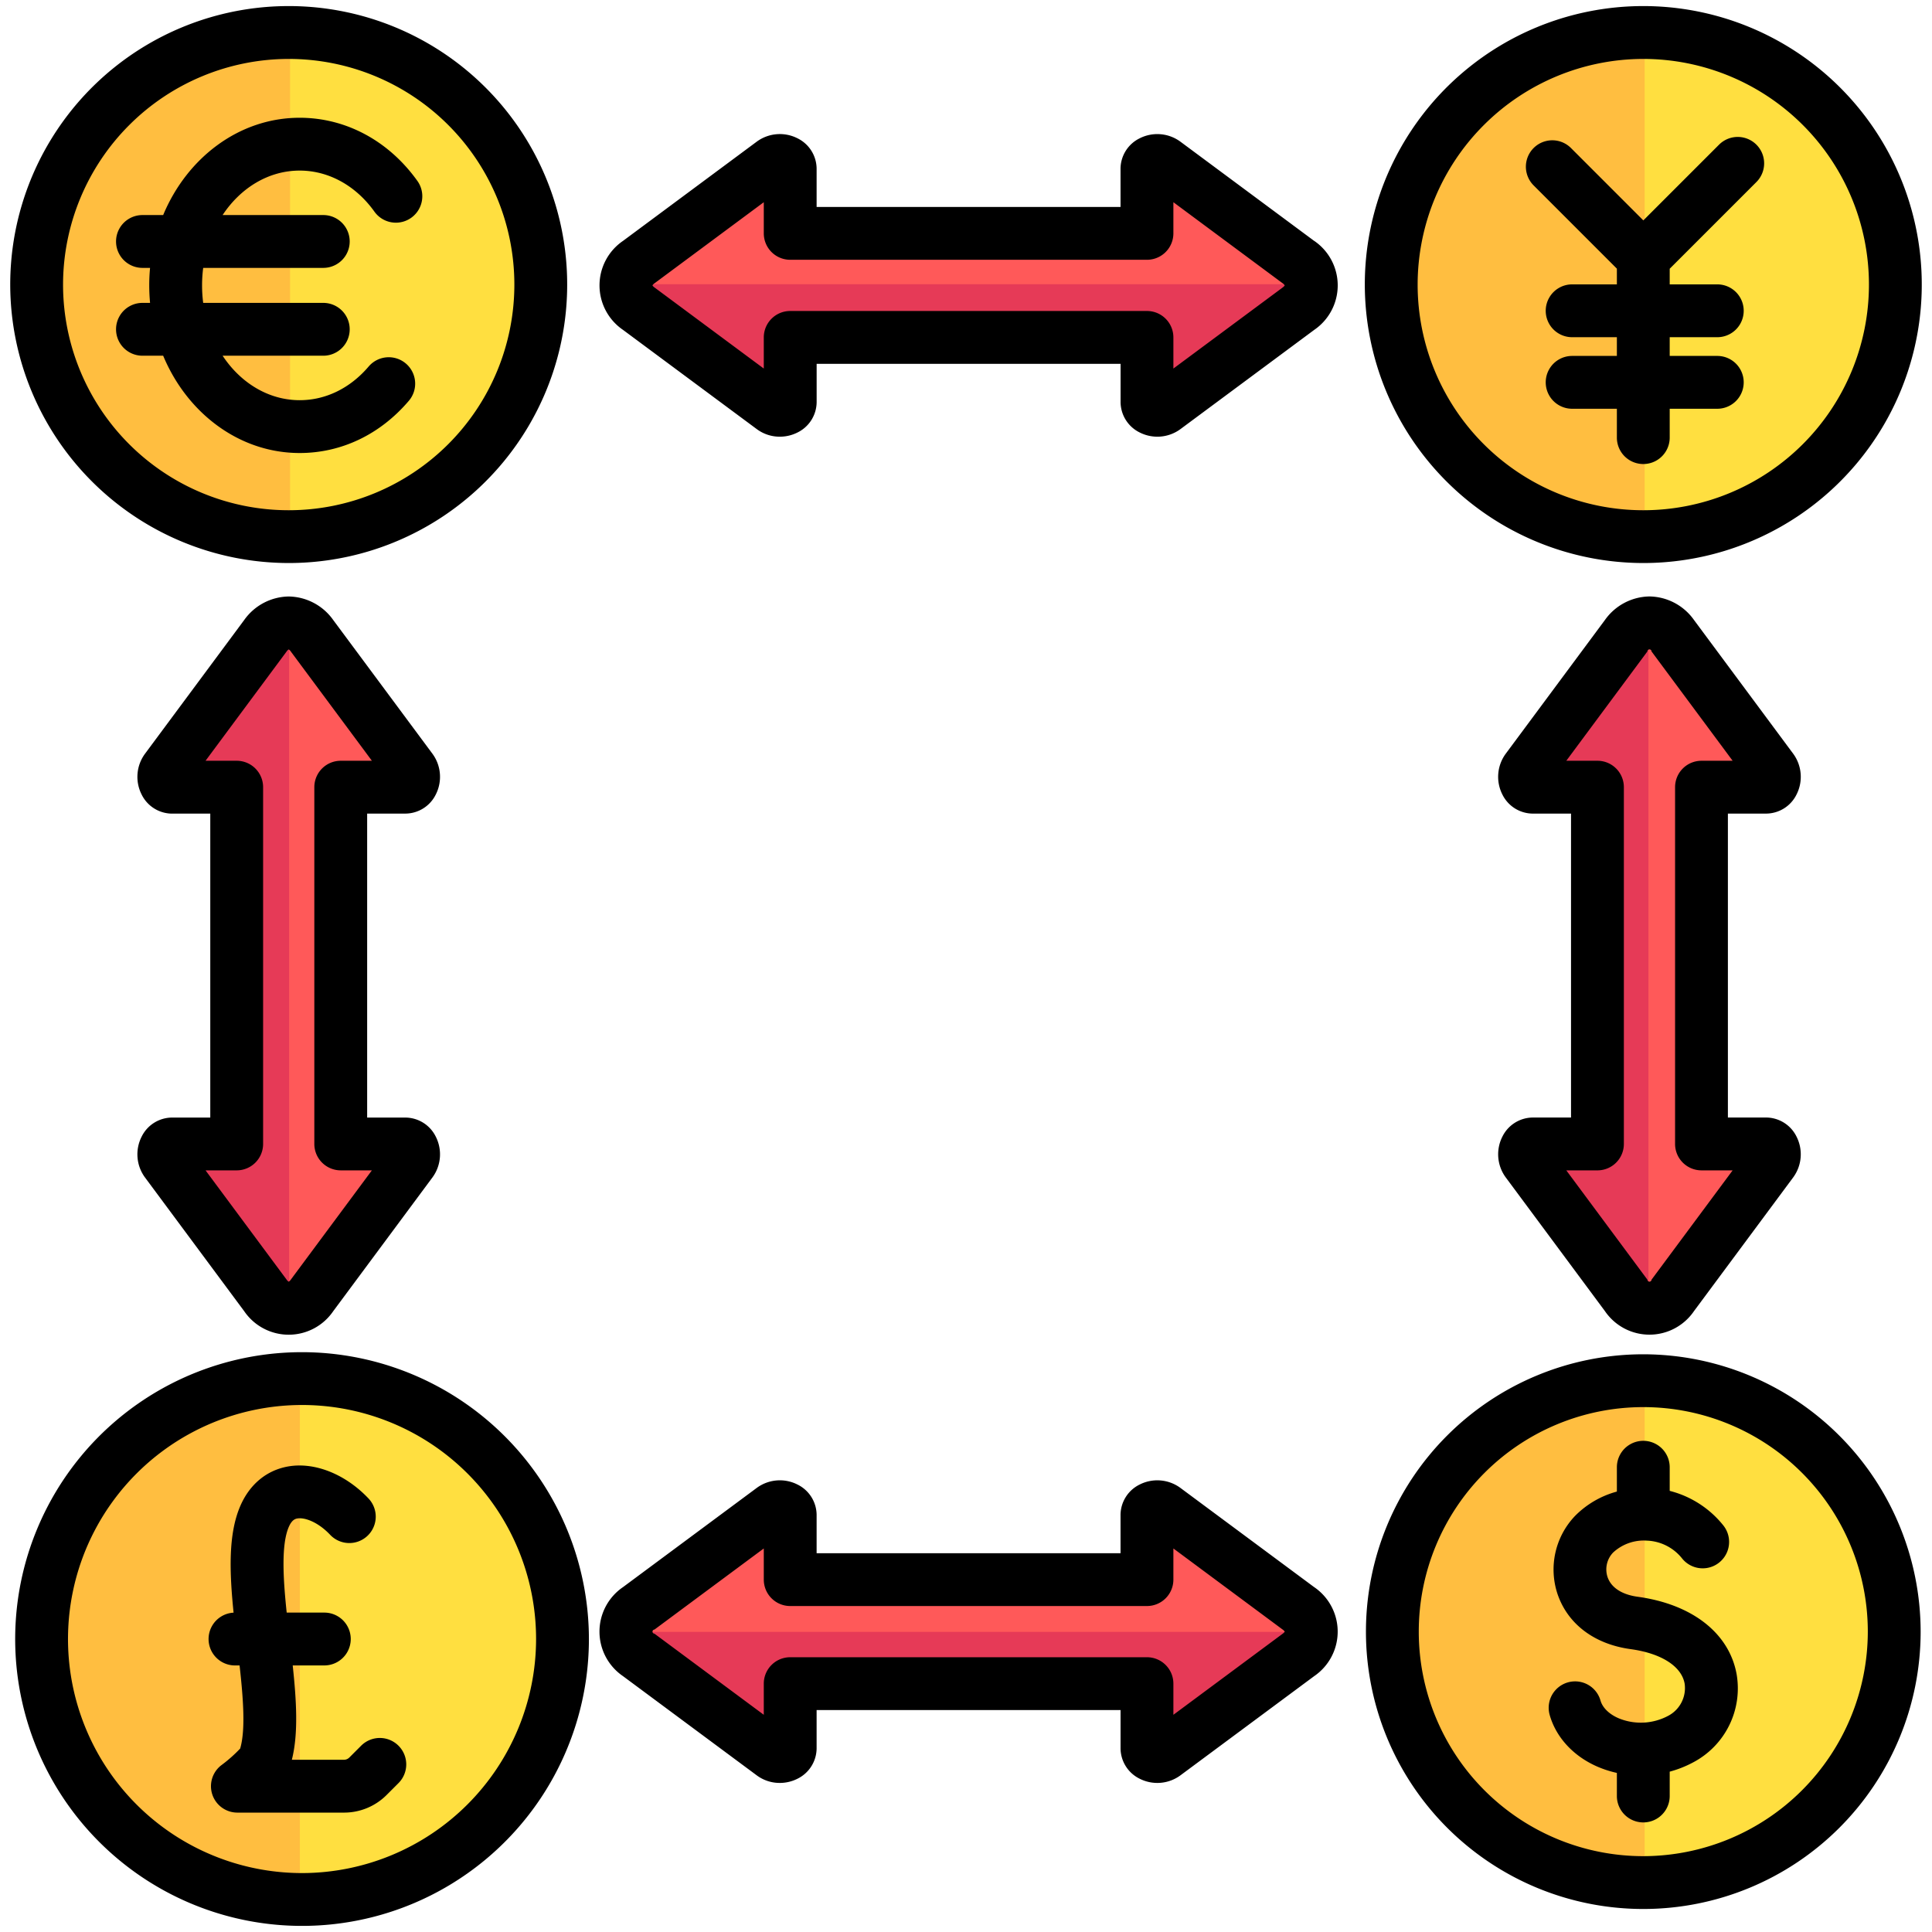 <svg viewBox="0 0 512 512" xmlns="http://www.w3.org/2000/svg"><g id="Layer_1" data-name="Layer 1"><path d="m79.473 503.49a69.022 69.022 0 1 1 69.027-69.022 69.1 69.1 0 0 1 -69.027 69.022z" fill="#ffdf40"/><path d="m79.473 503.49a69.022 69.022 0 0 1 0-138.044z" fill="#ffbe40"/><path d="m435.853 499.005a66.5 66.5 0 1 1 66.5-66.5 66.574 66.574 0 0 1 -66.5 66.5z" fill="#ffdf40"/><path d="m435.853 499.005a66.5 66.5 0 0 1 0-133z" fill="#ffbe40"/><path d="m435.853 142.236a66.5 66.5 0 1 1 66.5-66.5 66.574 66.574 0 0 1 -66.5 66.5z" fill="#ffdf40"/><path d="m435.853 142.236a66.5 66.5 0 0 1 0-133z" fill="#ffbe40"/><path d="m76.874 142.964a67.227 67.227 0 1 1 67.226-67.227 67.3 67.3 0 0 1 -67.226 67.227z" fill="#ffdf40"/><path d="m76.874 142.964a67.227 67.227 0 0 1 0-134.454z" fill="#ffbe40"/><path d="m204.126 465.6-36.18-26.841c-4.612-3.422-4.612-9.152 0-12.573l36.18-26.842c1.785-1.324 4.737-.339 4.737 1.58v17.5h96.373v-17.5c0-1.919 2.952-2.9 4.737-1.58l36.18 26.842c4.612 3.421 4.612 9.151 0 12.573l-36.18 26.841c-1.785 1.324-4.737.339-4.737-1.58v-17.5h-96.373v17.5c0 1.915-2.952 2.9-4.737 1.58z" fill="#ff5959"/><path d="m164.487 432.468h185.125a7.872 7.872 0 0 1 -3.459 6.287l-36.18 26.845c-1.785 1.324-4.737.339-4.737-1.58v-17.5h-96.372v17.5c0 1.919-2.953 2.9-4.738 1.58l-36.18-26.841a7.872 7.872 0 0 1 -3.459-6.291z" fill="#e63a57"/><path d="m204.126 108.45-36.18-26.841c-4.612-3.422-4.612-9.152 0-12.573l36.18-26.842c1.785-1.324 4.737-.339 4.737 1.58v17.5h96.373v-17.5c0-1.919 2.952-2.9 4.737-1.58l36.18 26.842c4.612 3.421 4.612 9.151 0 12.573l-36.18 26.841c-1.785 1.324-4.737.339-4.737-1.58v-17.5h-96.373v17.5c0 1.919-2.952 2.904-4.737 1.58z" fill="#ff5959"/><path d="m164.487 75.322h185.125a7.868 7.868 0 0 1 -3.459 6.286l-36.18 26.842c-1.785 1.324-4.737.339-4.737-1.58v-17.5h-96.372v17.5c0 1.919-2.953 2.9-4.738 1.58l-36.18-26.842a7.868 7.868 0 0 1 -3.459-6.286z" fill="#e63a57"/><path d="m45.08 303.93h17.5v-96.372h-17.5c-1.919 0-2.9-2.953-1.58-4.737l26.841-36.181c3.422-4.612 9.152-4.612 12.573 0l26.842 36.181c1.324 1.784.339 4.737-1.58 4.737h-17.5v96.372h17.5c1.919 0 2.9 2.952 1.58 4.737l-26.842 36.18c-3.421 4.613-9.151 4.613-12.573 0l-26.841-36.18c-1.324-1.785-.339-4.737 1.58-4.737z" fill="#ff5959"/><path d="m70.341 344.848-26.841-36.181c-1.324-1.785-.339-4.737 1.58-4.737h17.5v-96.373h-17.5c-1.919 0-2.9-2.952-1.58-4.736l26.841-36.181a7.872 7.872 0 0 1 6.287-3.459v185.126a7.872 7.872 0 0 1 -6.287-3.459z" fill="#e63a57"/><path d="m405.305 303.93h17.5v-96.372h-17.5c-1.919 0-2.9-2.953-1.58-4.737l26.842-36.181c3.421-4.612 9.151-4.612 12.573 0l26.841 36.181c1.324 1.784.339 4.737-1.58 4.737h-17.501v96.372h17.5c1.919 0 2.9 2.952 1.58 4.737l-26.841 36.18c-3.422 4.613-9.152 4.613-12.573 0l-26.842-36.18c-1.324-1.785-.338-4.737 1.581-4.737z" fill="#ff5959"/><path d="m430.567 344.848-26.842-36.181c-1.324-1.785-.339-4.737 1.58-4.737h17.5v-96.373h-17.5c-1.919 0-2.9-2.952-1.58-4.736l26.842-36.181a7.87 7.87 0 0 1 6.286-3.459v185.126a7.87 7.87 0 0 1 -6.286-3.459z" fill="#e63a57"/><path d="m80.046 358.339a76.022 76.022 0 1 0 76.021 76.022 76.109 76.109 0 0 0 -76.021-76.022zm0 138.044a62.022 62.022 0 1 1 62.021-62.022 62.093 62.093 0 0 1 -62.021 62.022zm25.562-33.748a7 7 0 0 1 0 9.9l-3.132 3.132a15.92 15.92 0 0 1 -11.33 4.693h-28.236a7 7 0 0 1 -4.2-12.6 37.64 37.64 0 0 0 4.94-4.379c1.453-4.946.812-13.3-.158-22.024h-1.419a7 7 0 0 1 -.173-13.987c-1.1-10.869-1.431-20.827 1.778-28.261 2.478-5.743 6.969-9.464 12.646-10.476 7-1.244 15.156 1.98 21.284 8.427a7 7 0 1 1 -10.146 9.646c-3.26-3.429-6.788-4.628-8.681-4.29-.416.074-1.389.248-2.25 2.24-2.029 4.7-1.51 13.637-.554 22.7h9.974a7 7 0 1 1 0 14h-8.379c1 9.367 1.525 18.07-.229 25h13.8a2.008 2.008 0 0 0 1.43-.593l3.132-3.132a7 7 0 0 1 9.903.004zm-29.098-313.426a73.8 73.8 0 1 0 -73.8-73.795 73.88 73.88 0 0 0 73.8 73.795zm0-133.592a59.8 59.8 0 1 1 -59.8 59.8 59.866 59.866 0 0 1 59.8-59.8zm-38.757 78.651a7 7 0 0 1 0-14h2.015q-.215-2.288-.218-4.638t.218-4.638h-2.015a7 7 0 1 1 0-14h5.489c6.336-15.208 20.164-25.785 36.176-25.785 12.272 0 23.673 6.145 31.279 16.86a7 7 0 0 1 -11.416 8.1c-4.946-6.967-12.181-10.96-19.863-10.96-8.3 0-15.687 4.622-20.424 11.785h26.679a7 7 0 0 1 0 14h-31.823a36 36 0 0 0 0 9.276h31.823a7 7 0 0 1 0 14h-26.679c4.737 7.163 12.128 11.785 20.424 11.785 6.874 0 13.353-3.155 18.244-8.883a7 7 0 1 1 10.647 9.09c-7.594 8.895-17.854 13.793-28.891 13.793-16.012 0-29.84-10.577-36.176-25.785zm397.736 54.941a73.8 73.8 0 1 0 -73.8-73.795 73.879 73.879 0 0 0 73.8 73.795zm0-133.592a59.8 59.8 0 1 1 -59.8 59.8 59.865 59.865 0 0 1 59.8-59.8zm0 343.283a73.5 73.5 0 1 0 73.5 73.5 73.583 73.583 0 0 0 -73.5-73.5zm0 133a59.5 59.5 0 1 1 59.5-59.5 59.567 59.567 0 0 1 -59.5 59.5zm24.735-48.207a22.157 22.157 0 0 1 -11.587 23.389 28.833 28.833 0 0 1 -6.148 2.423v6.455a7 7 0 0 1 -14 0v-6.121a28.38 28.38 0 0 1 -4.911-1.555c-6.47-2.734-11.168-7.755-12.89-13.777a7 7 0 0 1 13.461-3.848c.551 1.928 2.33 3.653 4.878 4.729a15.4 15.4 0 0 0 12.987-.64 8.3 8.3 0 0 0 4.432-8.571c-.832-4.61-6.19-8.028-14.336-9.143-9.548-1.307-16.589-6.6-19.319-14.511a20.552 20.552 0 0 1 4.664-20.841 24.61 24.61 0 0 1 11.034-6.4v-6.448a7 7 0 0 1 14 0v6.261a26.557 26.557 0 0 1 14.189 9.133 7 7 0 0 1 -10.869 8.824 12.526 12.526 0 0 0 -9.387-4.77 11.967 11.967 0 0 0 -8.922 3.151 6.44 6.44 0 0 0 -1.474 6.525c.96 2.783 3.8 4.631 7.983 5.2 14.454 1.982 24.254 9.656 26.215 20.533zm-111.952-23.083-35.5-26.334a10.331 10.331 0 0 0 -10.719-.874 9.035 9.035 0 0 0 -5.1 8.046v10.166h-80.541v-10.166a9.035 9.035 0 0 0 -5.1-8.046 10.328 10.328 0 0 0 -10.72.874l-35.5 26.333a14.279 14.279 0 0 0 0 23.579l35.5 26.334a10.176 10.176 0 0 0 6.061 1.974 10.369 10.369 0 0 0 4.658-1.1 9.035 9.035 0 0 0 5.1-8.046v-10.166h80.547v10.166a9.035 9.035 0 0 0 5.1 8.046 10.331 10.331 0 0 0 10.72-.875l35.5-26.333a14.278 14.278 0 0 0 0-23.578zm-8.341 12.335-28.972 21.493v-8.254a7 7 0 0 0 -7-7h-94.547a7 7 0 0 0 -7 7v8.254l-28.972-21.494a.546.546 0 0 1 0-1.091l28.972-21.494v8.255a7 7 0 0 0 7 7h94.547a7 7 0 0 0 7-7v-8.255l28.972 21.5a1.948 1.948 0 0 1 .54.545 1.974 1.974 0 0 1 -.54.541zm8.341-369.1-35.5-26.335a10.333 10.333 0 0 0 -10.719-.872 9.035 9.035 0 0 0 -5.1 8.045v10.162h-80.541v-10.166a9.035 9.035 0 0 0 -5.1-8.045 10.332 10.332 0 0 0 -10.721.873l-35.491 26.334a14.278 14.278 0 0 0 0 23.578l35.5 26.334a10.176 10.176 0 0 0 6.061 1.974 10.357 10.357 0 0 0 4.658-1.1 9.033 9.033 0 0 0 5.1-8.045v-10.167h80.547v10.166a9.033 9.033 0 0 0 5.1 8.045 10.331 10.331 0 0 0 10.72-.874l35.5-26.333a14.278 14.278 0 0 0 0-23.578zm-8.341 12.335-28.972 21.489v-8.254a7 7 0 0 0 -7-7h-94.547a7 7 0 0 0 -7 7v8.254l-28.972-21.494a1.977 1.977 0 0 1 -.54-.545 1.976 1.976 0 0 1 .54-.546l28.972-21.494v8.255a7 7 0 0 0 7 7h94.547a7 7 0 0 0 7-7v-8.255l28.972 21.494a1.96 1.96 0 0 1 .54.546 1.974 1.974 0 0 1 -.54.546zm128.145 139.43a9.033 9.033 0 0 0 8.045-5.1 10.333 10.333 0 0 0 -.872-10.721l-26.334-35.5a14.711 14.711 0 0 0 -11.788-6.223 14.714 14.714 0 0 0 -11.79 6.223l-26.337 35.503a10.333 10.333 0 0 0 -.874 10.72 9.035 9.035 0 0 0 8.046 5.1h10.166v80.547h-10.163a9.036 9.036 0 0 0 -8.046 5.1 10.335 10.335 0 0 0 .871 10.716l26.334 35.5a14.278 14.278 0 0 0 23.578 0l26.336-35.5a10.337 10.337 0 0 0 .87-10.72 9.034 9.034 0 0 0 -8.045-5.1h-10.162v-80.545zm-17.165 94.547h8.254l-21.494 28.972a.546.546 0 0 1 -1.091 0l-21.494-28.971h8.255a7 7 0 0 0 7-7v-94.548a7 7 0 0 0 -7-7h-8.255l21.493-28.972a.546.546 0 0 1 1.092 0l21.494 28.972h-8.254a7 7 0 0 0 -7 7v94.547a7 7 0 0 0 7 7zm-343.45-94.547a9.037 9.037 0 0 0 8.047-5.1 10.335 10.335 0 0 0 -.874-10.719l-26.334-35.491a14.713 14.713 0 0 0 -11.788-6.223 14.712 14.712 0 0 0 -11.79 6.223l-26.332 35.5a10.329 10.329 0 0 0 -.875 10.72 9.037 9.037 0 0 0 8.046 5.1h10.165v80.547h-10.166a9.036 9.036 0 0 0 -8.046 5.1 10.333 10.333 0 0 0 .874 10.721l26.334 35.5a14.278 14.278 0 0 0 23.578 0l26.334-35.5a10.335 10.335 0 0 0 .873-10.72 9.033 9.033 0 0 0 -8.046-5.1h-10.161v-80.558zm-17.161 94.547h8.25l-21.494 28.972a1.98 1.98 0 0 1 -.545.539 1.944 1.944 0 0 1 -.546-.54l-21.494-28.971h8.255a7 7 0 0 0 7-7v-94.547a7 7 0 0 0 -7-7h-8.255l21.493-28.972a1.956 1.956 0 0 1 .547-.54 1.974 1.974 0 0 1 .545.54l21.5 28.972h-8.256a7 7 0 0 0 -7 7v94.547a7 7 0 0 0 7 7zm316.125-261.026a7 7 0 1 1 9.9-9.9l19.175 19.176 20.066-20.067a7 7 0 0 1 9.9 9.9l-22.977 22.977v4.145h12.611a7 7 0 0 1 0 14h-12.611v4.962h12.611a7 7 0 0 1 0 14h-12.611v7.65a7 7 0 0 1 -14 0v-7.65h-11.856a7 7 0 0 1 0-14h11.856v-4.962h-11.856a7 7 0 0 1 0-14h11.856v-4.167z"/></g></svg>